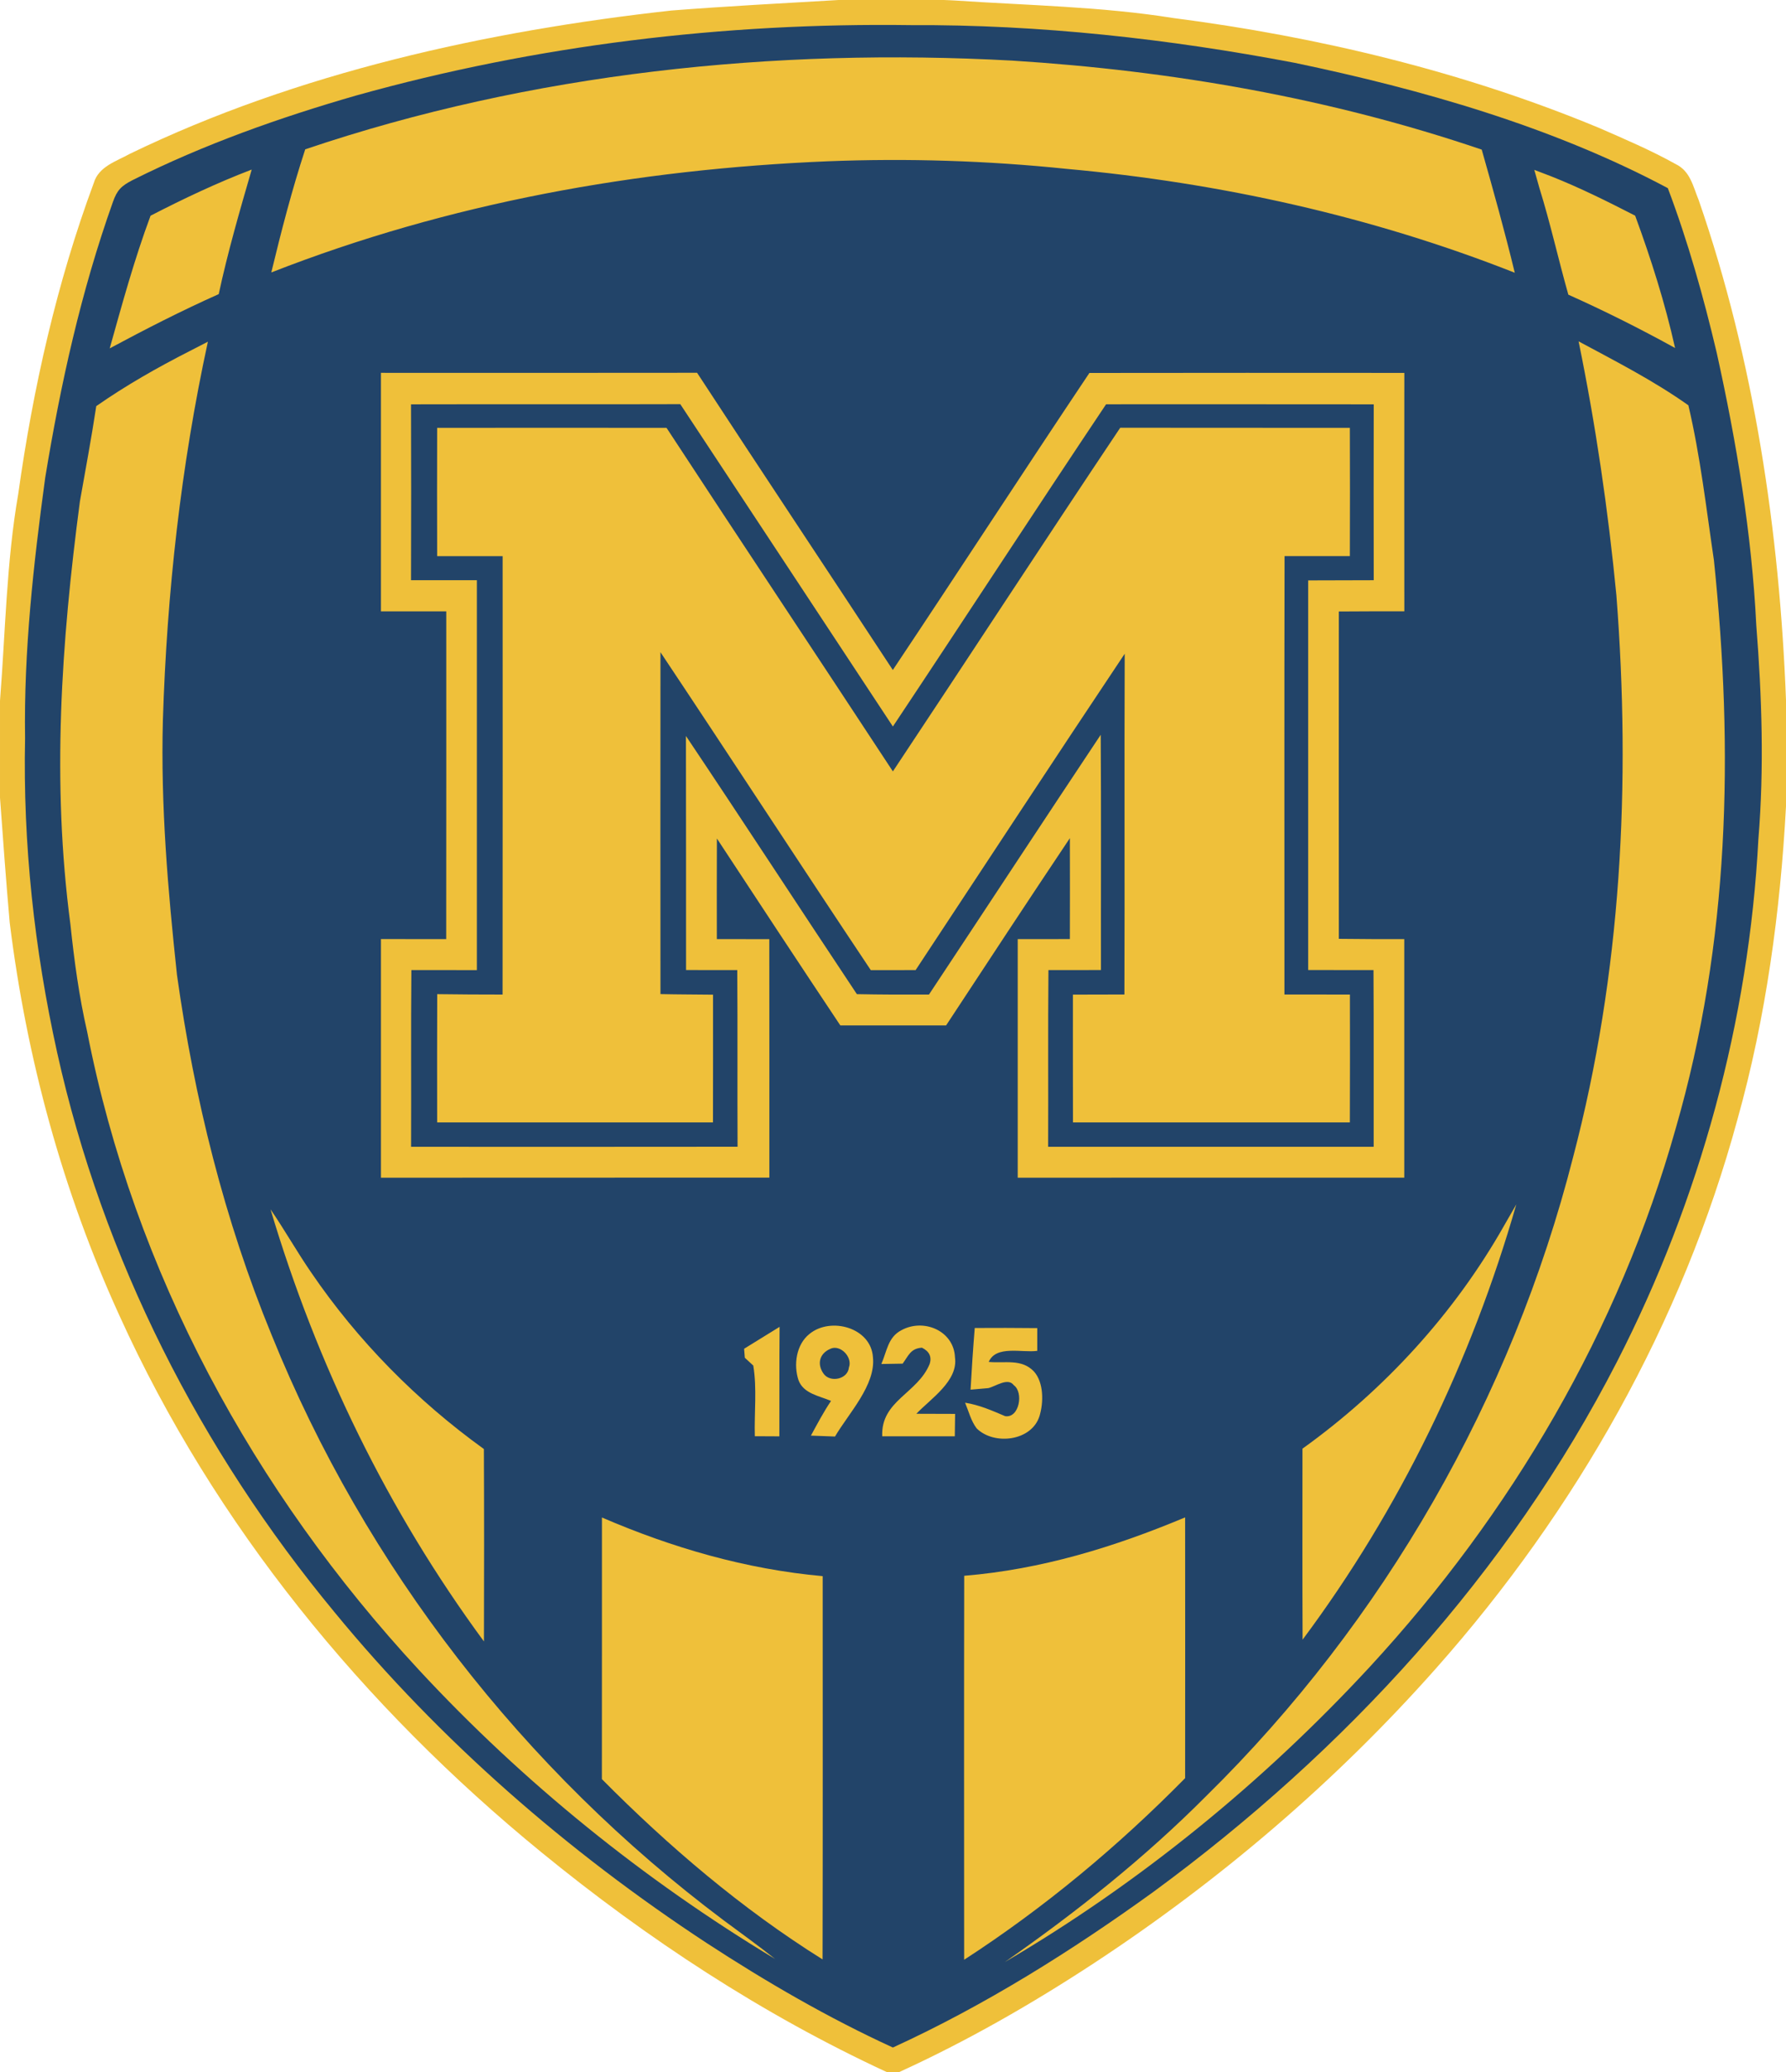<svg xmlns="http://www.w3.org/2000/svg" viewBox="0 0 300 348"><path fill="#efc03a" d="M140.86 0h17.68l1 .04.81.04c12.19.83 24.6 1.01 36.67 2.94 24.4 3.15 48.8 9 71.55 18.45 4.35 1.9 8.76 3.78 12.9 6.09 2.46 1.19 2.91 3.73 3.87 6.06 9.28 26.78 13.58 55.71 14.66 83.96v17.87c-.95 17.61-3.37 35.46-8.13 52.47-9.31 34.32-27.11 65.73-50.65 92.28-16.81 18.98-36.3 35.63-57.49 49.54-10.42 6.83-21.32 13.08-32.66 18.26h-2.14c-20.82-9.63-40.26-22.4-58-36.91-29.87-24.42-54.93-54.93-70.9-90.2-9.53-20.87-15.58-43.19-18.4-65.94-.62-6.99-1.12-13.98-1.63-20.97v-16.29c.91-11.54 1.08-23.32 3.06-34.71 2.48-17.73 6.47-35.47 12.7-52.27.82-2.76 3.81-3.63 6.08-4.89C49.97 12.2 81.83 5.19 112.75 1.77c9.36-.73 18.74-1.22 28.11-1.77Z"/><path fill="#224469" d="M153 4.22c21.6-.11 43.26 2.3 64.46 6.33 21.39 4.47 43.33 10.73 62.69 21.05 3.4 9.01 6 18.28 8.21 27.64 3.33 15.04 5.89 30.39 6.65 45.79.94 11.97 1.33 23.94.35 35.92-1.59 30.45-9.82 60.57-23.72 87.7-18.27 35.62-45.74 65.49-77.89 89.09-13.74 9.93-28.34 19.08-43.77 26.15-10.85-4.97-21.32-11.05-31.31-17.57-23.3-15.3-44.75-33.96-62.46-55.52-22.57-27.26-38.94-59.41-46.61-94.02-3.83-17.33-5.76-35.03-5.39-52.78-.22-14.7 1.41-29.22 3.38-43.75 2.59-15.77 6.01-31.26 11.38-46.34.7-2 1.43-2.7 3.3-3.66C34.22 24.26 47 19.73 59.83 16.04 90.05 7.58 121.64 3.79 153 4.22Z"/><path fill="#efc03a" d="M170.03 10.18c26.83 1.69 53.36 6.28 78.86 14.95 1.95 6.88 3.87 13.73 5.55 20.68-23.98-9.47-49.56-15.12-75.21-17.44-13.37-1.39-26.8-1.81-40.23-1.28-32.03 1.34-63.51 6.96-93.43 18.67 1.68-6.94 3.47-13.89 5.7-20.68C89.21 12.24 130.14 8 170.03 10.18ZM42.28 28.48c-2.01 6.92-4.03 13.88-5.54 20.92-6.24 2.78-12.29 5.88-18.31 9.11 2.1-7.5 4.14-14.97 6.86-22.28 5.54-2.86 11.16-5.52 16.99-7.75Zm215.44.05c.95.36 1.9.73 2.85 1.09 4.84 1.92 9.47 4.23 14.09 6.6 2.67 7.26 5.02 14.68 6.71 22.23-5.89-3.25-11.8-6.21-17.93-8.96-1.69-5.96-3.02-12-4.86-17.91-.28-1.02-.57-2.04-.86-3.05ZM34.92 57.39c-4.54 20.92-6.89 42.21-7.56 63.59-.38 14.36.84 28.52 2.37 42.78 2.91 20.74 7.94 41.1 15.91 60.49 15.72 38.9 42.34 73.09 75.87 98.24 2.91 2.16 5.85 4.27 8.68 6.52-22.01-13.25-42.28-29.63-59.76-48.47-27.88-30.08-47.89-66.87-55.79-107.26-1.37-5.96-2.17-11.95-2.81-18.01-3.16-23.94-1.55-47.23 1.59-71.04.94-5.34 1.94-10.66 2.75-16.02 4.98-3.48 10.26-6.48 15.68-9.24 1.02-.53 2.05-1.05 3.07-1.58Zm230.24-.06c6.28 3.38 12.6 6.6 18.44 10.74 2.02 8.58 3 17.3 4.29 26.01 3.35 32.16 2.63 64.16-6.4 95.39-9.53 33.93-27.62 64.71-51.46 90.55-17.86 19.3-38.56 36.21-61.24 49.51 12.02-8.39 23.49-17.49 33.84-27.9 29.81-29.32 51.3-66.82 61.62-107.33 8.11-30.86 9.71-62.6 7.26-94.32-1.39-14.33-3.46-28.54-6.35-42.65Z"/><path fill="#efc03a" d="M63.99 62.62c17.7 0 35.4.02 53.1-.01 10.9 16.68 21.95 33.26 32.88 49.92 11.07-16.59 21.93-33.32 33.02-49.89 17.63-.03 35.27-.02 52.9-.01-.02 13.35-.01 26.69 0 40.04-3.67 0-7.34 0-11 .03-.01 18.32-.02 36.65 0 54.98 3.66.05 7.32.05 10.99.05.01 13.35 0 26.7 0 40.06-21.64.01-43.29-.01-64.93.01-.01-13.36-.01-26.71 0-40.07 2.92-.01 5.84.01 8.76-.01.01-5.65.02-11.3 0-16.95-6.99 10.44-13.89 20.95-20.79 31.45h-17.77c-6.95-10.43-13.85-20.91-20.73-31.39-.02 5.63-.02 11.27-.01 16.9 2.94.01 5.88-.01 8.81.01.02 13.34.01 26.69.01 40.04-21.75.03-43.49-.01-65.24.02-.01-13.36-.01-26.72 0-40.08 3.65.01 7.31.01 10.96.01.02-18.35.01-36.7.01-55.05-3.66-.01-7.31-.01-10.97 0-.01-13.35-.01-26.7 0-40.06Z"/><path fill="#224469" d="M69.04 67.91c15.08-.04 30.15.02 45.23-.03 11.9 18.05 23.82 36.08 35.71 54.14 11.99-18 23.78-36.14 35.81-54.12 14.98 0 29.97-.01 44.96.01-.02 9.84-.02 19.69 0 29.54-3.67 0-7.34.01-11.01.03-.01 21.81-.01 43.63 0 65.44 3.66.01 7.31.01 10.97.01.06 9.89.01 19.79.03 29.68-18.23.01-36.45 0-54.68 0 .04-9.89-.04-19.78.05-29.68 2.94-.01 5.88.01 8.82-.01-.02-13.17.05-26.34-.04-39.51-9.66 14.51-19.22 29.1-28.85 43.63-4.04.02-8.07.01-12.11-.07-9.6-14.43-19.06-28.96-28.71-43.36.03 13.1.01 26.21.02 39.31 2.87.02 5.73 0 8.6.01.07 9.89 0 19.78.05 29.67-18.28.02-36.56.02-54.84.01.04-9.9-.04-19.79.05-29.68 3.66-.01 7.33 0 11 .01.01-21.83.01-43.66 0-65.49-3.69.01-7.37.01-11.06 0 .03-9.85.03-19.7 0-29.54Z"/><path fill="#efc03a" d="M73.43 71.86c12.85-.02 25.69-.02 38.53 0 12.61 19.27 25.38 38.44 38.02 57.7 12.77-19.21 25.36-38.55 38.19-57.72 12.86.02 25.71 0 38.57.02.03 7.18.02 14.36 0 21.54-3.65.01-7.31 0-10.97 0-.05 24.54-.02 49.09-.02 73.63 3.67.01 7.34.01 11 .01.01 7.16.02 14.31-.01 21.47-15.5-.01-31 0-46.51 0-.02-7.16-.01-14.31-.01-21.46 2.88-.02 5.77 0 8.65-.02.07-19.08-.03-38.16.05-57.23-11.79 17.65-23.42 35.41-35.12 53.13-2.51.01-5.02 0-7.53.01-11.85-17.75-23.49-35.64-35.33-53.4-.02 19.14-.01 38.28 0 57.42 2.94.07 5.88.06 8.83.1 0 7.15.01 14.3-.01 21.45H73.43c-.01-7.18-.02-14.36.01-21.54 3.66.05 7.32.07 10.98.07.03-24.54.01-49.09.01-73.63-3.66-.01-7.33 0-11 0-.02-7.19-.02-14.37 0-21.55ZM45.44 203.11c2.38 3.47 4.44 7.14 6.83 10.61 7.82 11.48 17.75 21.53 29.01 29.65.05 10.77.04 21.55.01 32.32-16.17-21.98-28.06-46.45-35.85-72.58Zm209.26-.83c-7.56 26.3-19.54 51.16-35.9 73.11-.05-10.69-.02-21.39-.02-32.08 13.77-9.88 25.54-22.74 33.89-37.5.67-1.18 1.35-2.35 2.03-3.53Zm-123.75 20.57c-.06 6.13-.02 12.26-.04 18.39-1.38-.01-2.75-.02-4.12-.02-.11-3.9.38-8.04-.26-11.87l-1.42-1.31-.12-1.51c1.99-1.22 3.98-2.45 5.96-3.68Zm15.68 5.1c.5 4.68-4.11 9.45-6.37 13.32-1.35-.04-2.7-.1-4.05-.15 1.08-1.98 2.12-3.96 3.38-5.83-1.97-.85-4.61-1.21-5.46-3.47-.86-2.59-.4-6 1.84-7.78 3.55-2.92 10.34-1.08 10.66 3.91Zm4.79-4.54c3.73-2.04 8.81.09 8.99 4.57.56 3.97-4.1 6.95-6.49 9.47 2.17 0 4.34.01 6.51.02-.01 1.25-.03 2.5-.05 3.76-4.06.01-8.13.01-12.19 0-.25-6.01 5.96-7.17 7.98-12.18.36-1.19-.08-2.09-1.31-2.7-1.91.13-2.24 1.32-3.24 2.68l-3.58.06c.95-2.16 1.1-4.51 3.38-5.68Zm12.31-.37c3.5-.02 7-.02 10.5.02-.01 1.27-.01 2.54 0 3.82-2.55.36-6.92-1-8.15 1.86 2.74.26 5.52-.58 7.6 1.61 1.66 1.86 1.62 5.22.93 7.48-1.31 4.22-7.63 4.96-10.55 2.08-.95-1.23-1.36-2.91-1.95-4.32 2.44.39 4.49 1.31 6.73 2.26 2.38.37 3.13-4 1.45-5.2-.98-1.35-3.07.21-4.28.49-1 .08-1.99.17-2.98.26.19-3.46.42-6.91.7-10.36Z"/><path fill="#224469" d="M139.45 226.55c1.67-.82 3.8 1.38 3.15 3.11-.2 2.02-3.13 2.58-4.23 1.1-1.16-1.58-.78-3.4 1.08-4.21Z"/><path fill="#efc03a" d="M101.11 254.87c11.84 5.1 24.2 8.69 37.08 9.85 0 21.45.03 42.91-.02 64.37-13.52-8.45-25.86-18.97-37.07-30.28.02-14.65 0-29.29.01-43.94Zm97.96-.02c.01 14.6.02 29.2 0 43.8-11.26 11.44-23.64 21.76-37.12 30.5-.01-21.5-.03-42.99.01-64.49 12.97-1.07 25.17-4.81 37.11-9.81Z"/></svg>